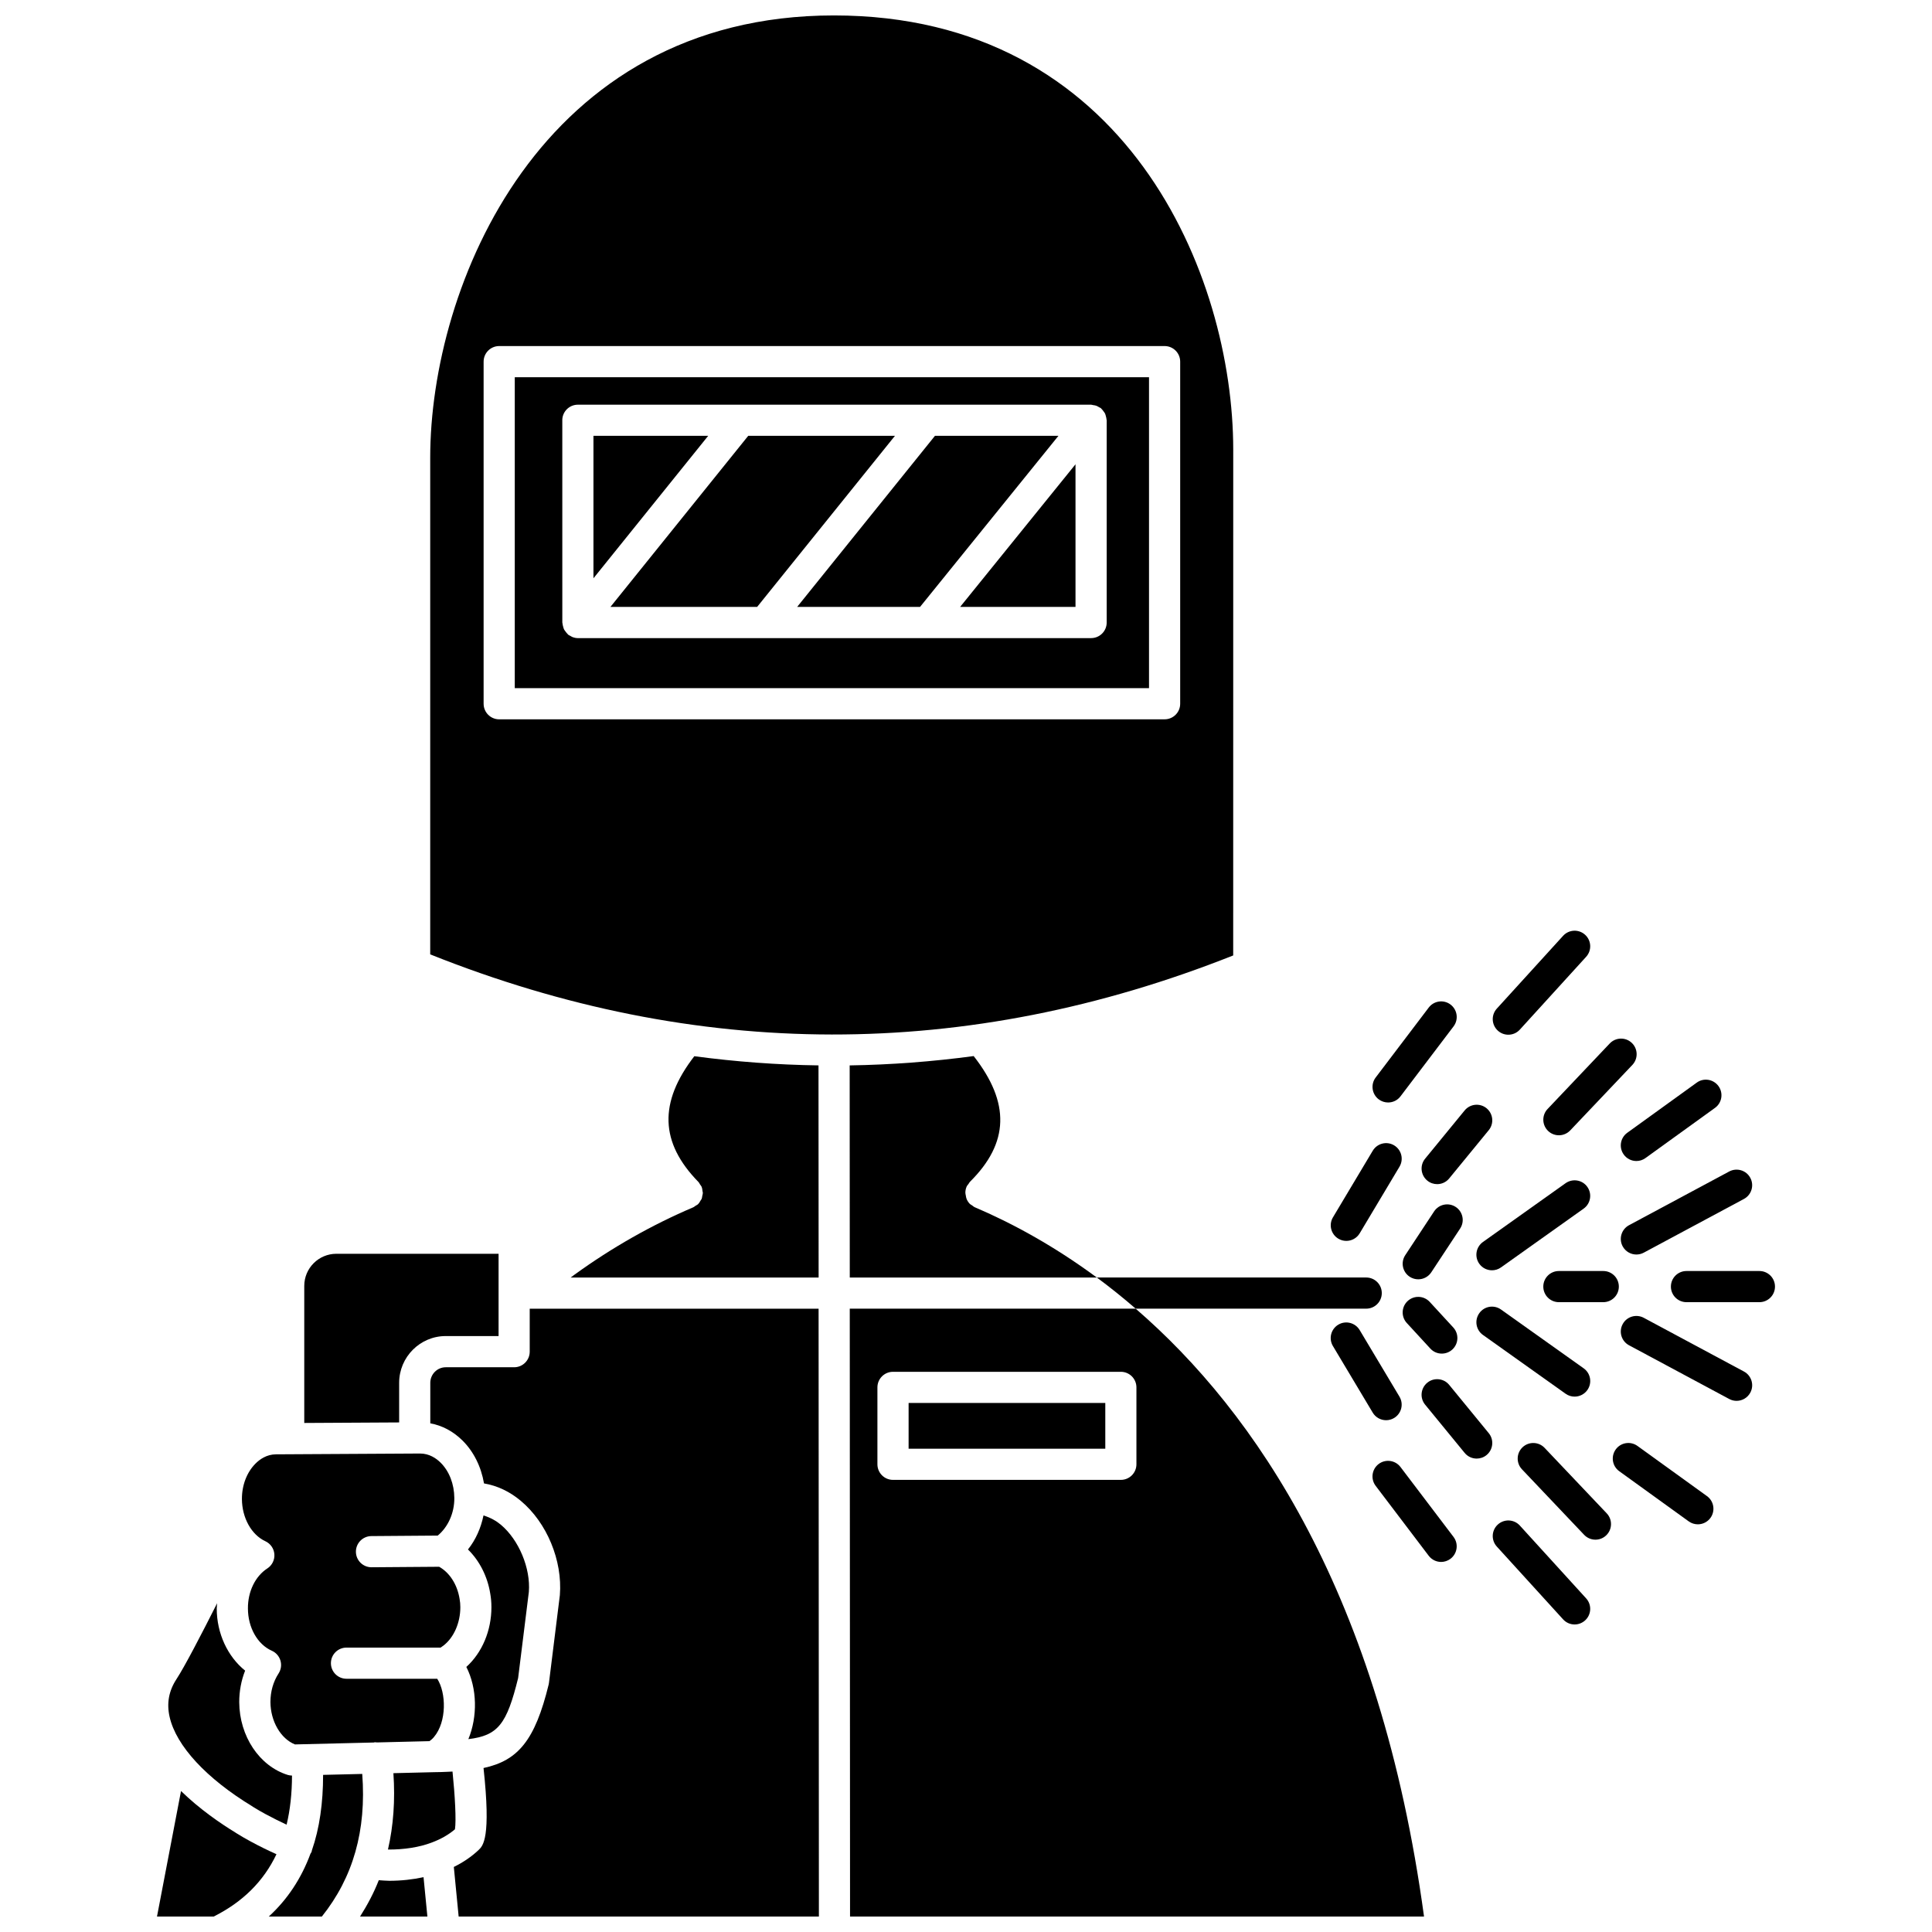<?xml version="1.0" encoding="UTF-8"?>
<!-- Uploaded to: SVG Repo, www.svgrepo.com, Generator: SVG Repo Mixer Tools -->
<svg width="800px" height="800px" version="1.1" viewBox="144 144 512 512" xmlns="http://www.w3.org/2000/svg">
 <defs>
  <clipPath id="f">
   <path d="m239 641h19v10.902h-19z"/>
  </clipPath>
  <clipPath id="e">
   <path d="m215 614h26v37.902h-26z"/>
  </clipPath>
  <clipPath id="d">
   <path d="m185 618h33v33.902h-33z"/>
  </clipPath>
  <clipPath id="c">
   <path d="m258 148.09h213v270.91h-213z"/>
  </clipPath>
  <clipPath id="b">
   <path d="m258 490h104v161.9h-104z"/>
  </clipPath>
  <clipPath id="a">
   <path d="m369 490h153v161.9h-153z"/>
  </clipPath>
 </defs>
 <path d="m429.02 304.84v-37.801l-30.578 37.801z"/>
 <g clip-path="url(#f)">
  <path d="m247.16 642.43c-0.898 0-1.855-0.105-2.777-0.156-1.316 3.371-3.016 6.559-4.961 9.625h17.84l-1.02-10.426c-2.856 0.609-5.875 0.957-9.082 0.957z"/>
 </g>
 <path d="m268.12 604.89c7.863-0.945 10.18-3.953 13.191-16.195l2.84-22.828c0.496-6.234-2.633-13.809-7.461-17.828-1.086-0.918-2.668-1.855-4.559-2.426-0.691 3.348-2.074 6.469-4.117 9.012 3.027 2.961 5.168 7.09 5.906 11.688 0.207 1.145 0.312 2.344 0.312 3.594 0 6.242-2.465 12.066-6.648 15.848 2.898 5.66 2.992 13.227 0.535 19.137z"/>
 <path d="m263.92 613.48c-0.418 0.02-0.812 0.051-1.246 0.062-1.145 0.051-2.371 0.102-3.676 0.105h-0.004l-10.738 0.262c0.492 7.172 0.008 13.93-1.445 20.238 4.312 0.023 8.258-0.59 11.59-1.848 2.426-0.906 4.488-2.082 6.164-3.519 0.371-2.289 0.012-8.902-0.645-15.301z"/>
 <path d="m249.78 510.46c0-6.832 5.543-12.391 12.348-12.391h4.957c0.008 0 0.012 0.004 0.02 0.004 0.008 0 0.012-0.004 0.02-0.004h9.004v-21.805h-42.988c-4.691 0-8.508 3.816-8.508 8.508v36.328l25.148-0.141z"/>
 <g clip-path="url(#e)">
  <path d="m240 614.11-10.375 0.25c0 7.422-0.934 14.156-2.984 20.047-0.027 0.102-0.012 0.207-0.055 0.309-0.078 0.203-0.211 0.367-0.312 0.551-2.414 6.512-6.07 12.082-11.039 16.633h14.066c8.312-10.402 11.824-22.82 10.699-37.789z"/>
 </g>
 <path d="m214.32 552.44c1.367 0.629 2.285 1.953 2.391 3.453 0.105 1.504-0.602 2.945-1.871 3.762-3.199 2.078-5.172 6.141-5.137 10.602 0 5.043 2.539 9.531 6.324 11.203 1.105 0.488 1.941 1.438 2.289 2.594 0.348 1.16 0.168 2.41-0.488 3.426-1.418 2.18-2.16 4.801-2.16 7.578 0.031 5.106 2.731 9.723 6.5 11.234l20.922-0.508c0.07-0.012 0.125-0.055 0.195-0.066 0.207-0.023 0.395 0.043 0.598 0.047l13.906-0.34c0.48-0.316 0.898-0.699 1.234-1.117 3.402-4.043 3.25-11.68 0.848-15.418h-24.047c-2.285 0-4.129-1.852-4.129-4.129 0-2.281 1.848-4.129 4.129-4.129h24.938c0.234-0.152 0.488-0.332 0.781-0.551 2.734-2.113 4.453-6.016 4.453-10.16 0-0.766-0.066-1.484-0.199-2.207-0.617-3.852-2.684-6.981-5.418-8.504l-17.898 0.133h-0.031c-2.266 0-4.113-1.828-4.129-4.102v-0.031c0-2.266 1.828-4.113 4.098-4.129l17.582-0.133c2.695-2.215 4.43-5.949 4.402-9.941-0.02-3.707-1.352-7.137-3.656-9.406-1.113-1.098-2.953-2.402-5.422-2.402h-0.055l-38.105 0.215c-2.496 0-4.344 1.34-5.461 2.461-2.301 2.312-3.609 5.738-3.59 9.402 0.031 4.984 2.531 9.469 6.207 11.164z"/>
 <g clip-path="url(#d)">
  <path d="m210.48 632.04c-1.293-0.695-2.57-1.441-3.844-2.231-0.086-0.055-0.164-0.105-0.246-0.164-4.078-2.488-9.543-6.258-14.418-11.008l-6.367 33.27h15.02c7.711-3.867 13.23-9.344 16.641-16.52-2.16-0.973-4.387-2.047-6.785-3.348z"/>
 </g>
 <path d="m210.91 622.73c0.102 0.062 0.207 0.133 0.301 0.203 1.051 0.645 2.094 1.254 3.176 1.832 1.969 1.066 3.805 1.973 5.566 2.793 0.945-3.945 1.422-8.281 1.43-13.012-0.371-0.012-0.742-0.059-1.102-0.164-7.531-2.328-12.832-10.266-12.883-19.297 0-2.922 0.531-5.746 1.562-8.348-4.617-3.707-7.519-9.852-7.519-16.449-0.004-0.484 0.082-0.945 0.105-1.422-4.141 8.203-8.68 16.941-10.766 20.105-2.047 3.129-2.652 6.418-1.828 10.039 1.738 7.664 9.742 16.312 21.957 23.719z"/>
 <g clip-path="url(#c)">
  <path d="m470.82 263.2c0-46.273-28.18-115.11-105.81-115.11-77.949 0-107 71.891-107 117.21v131.62c70.613 28.215 142.18 28.316 212.8 0.285zm-14.059 67.297c0 2.281-1.848 4.129-4.129 4.129l-176.34 0.004c-2.285 0-4.129-1.852-4.129-4.129v-90.664c0-2.281 1.848-4.129 4.129-4.129h176.34c2.285 0 4.129 1.852 4.129 4.129z"/>
 </g>
 <path d="m384.79 515.8h52.125v12.125h-52.125z"/>
 <path d="m280.42 326.37h168.08v-82.402h-168.08zm12.59-70.992c0-2.281 1.848-4.129 4.129-4.129h136.01c0.188 0 0.344 0.082 0.52 0.105 0.285 0.039 0.562 0.07 0.84 0.168 0.281 0.098 0.516 0.246 0.766 0.402 0.152 0.094 0.328 0.129 0.473 0.246 0.059 0.047 0.082 0.117 0.137 0.16 0.219 0.195 0.379 0.43 0.555 0.664 0.148 0.203 0.309 0.391 0.414 0.617 0.105 0.223 0.152 0.465 0.219 0.711 0.074 0.285 0.156 0.555 0.168 0.848 0.004 0.074 0.043 0.137 0.043 0.207v53.598c0 2.281-1.848 4.129-4.129 4.129l-136.01 0.004c-0.504 0-1-0.113-1.477-0.301-0.184-0.07-0.332-0.184-0.496-0.277-0.203-0.113-0.422-0.188-0.609-0.34-0.059-0.047-0.082-0.117-0.137-0.164-0.219-0.199-0.383-0.43-0.559-0.668-0.148-0.203-0.305-0.387-0.414-0.609-0.105-0.227-0.152-0.473-0.223-0.715-0.074-0.281-0.152-0.551-0.168-0.844-0.004-0.074-0.043-0.137-0.043-0.215l-0.004-53.598z"/>
 <path d="m387.82 304.84 36.676-45.34h-32.723l-36.52 45.34z"/>
 <path d="m344.65 304.84 36.52-45.34h-38.883l-36.516 45.34z"/>
 <path d="m301.27 259.5v37.754l30.406-37.754z"/>
 <g clip-path="url(#b)">
  <path d="m284.38 502.21c0 2.281-1.848 4.129-4.129 4.129h-13.133c-0.008 0-0.012-0.004-0.02-0.004-0.008 0-0.012 0.004-0.02 0.004h-4.957c-2.254 0-4.09 1.855-4.09 4.129v10.73c3.133 0.566 6.07 2.121 8.504 4.527 3.004 2.961 4.977 6.992 5.731 11.398 3.477 0.586 6.793 2.133 9.723 4.598 6.938 5.773 11.109 15.828 10.379 25.004l-2.887 23.238c-0.02 0.16-0.051 0.316-0.086 0.477-3.606 14.738-8.078 20.129-17.258 22.102 2.019 18.586-0.129 20.609-1.316 21.734-1.863 1.762-4.062 3.258-6.555 4.484l1.281 13.145h95.465l-0.078-161.09h-76.555z"/>
 </g>
 <path d="m360.91 426.34c-10.973-0.152-21.945-0.969-32.91-2.43-9.469 12.254-9.117 22.887 1.09 33.324 0.199 0.203 0.293 0.453 0.441 0.68 0.133 0.203 0.309 0.363 0.406 0.59 0.008 0.016 0.004 0.031 0.008 0.051 0.145 0.352 0.184 0.723 0.227 1.094 0.02 0.164 0.09 0.332 0.09 0.496 0 0.262-0.098 0.508-0.148 0.766-0.055 0.266-0.062 0.535-0.16 0.785-0.066 0.16-0.199 0.285-0.285 0.438-0.184 0.316-0.352 0.641-0.609 0.898-0.012 0.012-0.016 0.031-0.027 0.047-0.219 0.215-0.488 0.32-0.734 0.48-0.188 0.121-0.332 0.281-0.539 0.371-10.965 4.656-21.574 10.676-31.531 17.883-0.352 0.238-0.66 0.5-0.996 0.742h65.711z"/>
 <path d="m402.32 463.93c-0.281-0.121-0.488-0.332-0.727-0.5-0.195-0.137-0.414-0.219-0.586-0.391-0.004-0.008-0.008-0.016-0.012-0.02-0.359-0.367-0.629-0.797-0.828-1.262-0.129-0.301-0.164-0.625-0.219-0.941-0.047-0.266-0.121-0.52-0.117-0.789 0.012-0.504 0.105-1.008 0.305-1.484 0.004-0.008 0-0.02 0.004-0.027 0.133-0.309 0.355-0.535 0.547-0.793 0.125-0.168 0.195-0.367 0.348-0.52 0.012-0.012 0.02-0.023 0.031-0.031 0.004-0.004 0.004-0.004 0.008-0.008 10.355-10.281 10.664-20.902 0.961-33.293-10.953 1.473-21.906 2.301-32.863 2.473l0.027 56.219h65.473c-11.727-8.668-22.918-14.609-32.352-18.633z"/>
 <g clip-path="url(#a)">
  <path d="m369.27 651.9h152.11c-11.613-85.23-44.68-133.67-76.418-161.09h-75.766zm7.254-140.23c0-2.281 1.848-4.129 4.129-4.129h60.383c2.285 0 4.129 1.852 4.129 4.129v20.383c0 2.281-1.848 4.129-4.129 4.129h-60.383c-2.285 0-4.129-1.852-4.129-4.129z"/>
 </g>
 <path d="m506.06 490.81c2.285 0 4.129-1.852 4.129-4.129 0-2.281-1.848-4.129-4.129-4.129h-71.387c3.398 2.512 6.844 5.269 10.301 8.258z"/>
 <path d="m511.33 520.37c-1.406 0-2.773-0.719-3.547-2.012l-10.547-17.648c-1.168-1.957-0.531-4.492 1.43-5.66 1.945-1.172 4.488-0.527 5.66 1.43l10.547 17.648c1.168 1.957 0.531 4.492-1.43 5.66-0.66 0.398-1.391 0.582-2.113 0.582z"/>
 <path d="m525.92 557.93c-1.25 0-2.481-0.562-3.297-1.637l-14.059-18.531c-1.379-1.816-1.02-4.406 0.793-5.785 1.816-1.379 4.402-1.02 5.785 0.793l14.059 18.531c1.379 1.816 1.02 4.406-0.793 5.785-0.746 0.566-1.625 0.844-2.488 0.844z"/>
 <path d="m535.34 530.54c-1.199 0-2.383-0.516-3.195-1.512l-10.477-12.785c-1.449-1.762-1.184-4.363 0.578-5.809 1.758-1.453 4.375-1.184 5.809 0.578l10.477 12.785c1.449 1.762 1.184 4.363-0.578 5.809-0.766 0.629-1.695 0.934-2.613 0.934z"/>
 <path d="m566.81 552.03c-1.094 0-2.18-0.43-3-1.289l-16.473-17.359c-1.57-1.656-1.5-4.269 0.152-5.84 1.656-1.566 4.266-1.5 5.84 0.152l16.473 17.359c1.57 1.656 1.5 4.269-0.152 5.84-0.797 0.762-1.82 1.137-2.84 1.137z"/>
 <path d="m561.29 574.5c-1.117 0-2.238-0.453-3.051-1.352l-17.57-19.297c-1.535-1.688-1.418-4.301 0.273-5.836 1.684-1.535 4.293-1.414 5.832 0.273l17.57 19.297c1.535 1.688 1.418 4.301-0.273 5.836-0.797 0.723-1.793 1.078-2.781 1.078z"/>
 <path d="m593.94 547.96c-0.84 0-1.68-0.258-2.41-0.781l-18.414-13.293c-1.852-1.332-2.266-3.914-0.934-5.766 1.332-1.852 3.91-2.269 5.766-0.93l18.414 13.293c1.852 1.332 2.266 3.914 0.934 5.766-0.812 1.117-2.074 1.711-3.356 1.711z"/>
 <path d="m561.29 514.12c-0.824 0-1.66-0.246-2.391-0.766l-21.906-15.582c-1.855-1.32-2.293-3.898-0.965-5.762 1.312-1.863 3.887-2.301 5.762-0.969l21.906 15.582c1.855 1.32 2.293 3.898 0.965 5.762-0.809 1.129-2.082 1.734-3.371 1.734z"/>
 <path d="m604.21 515.24c-0.656 0-1.324-0.156-1.949-0.492l-26.555-14.238c-2.008-1.078-2.766-3.582-1.684-5.59 1.074-2.008 3.57-2.766 5.59-1.688l26.555 14.238c2.008 1.078 2.766 3.582 1.684 5.59-0.742 1.391-2.172 2.18-3.641 2.18z"/>
 <path d="m500.79 472.85c-0.723 0-1.453-0.188-2.113-0.586-1.961-1.168-2.598-3.703-1.43-5.66l10.543-17.648c1.168-1.957 3.707-2.602 5.66-1.43 1.961 1.168 2.598 3.703 1.43 5.66l-10.543 17.648c-0.777 1.297-2.141 2.016-3.547 2.016z"/>
 <path d="m511.86 436.17c-0.867 0-1.746-0.273-2.496-0.84-1.812-1.379-2.172-3.969-0.793-5.785l14.059-18.531c1.379-1.812 3.961-2.176 5.785-0.793 1.812 1.379 2.172 3.969 0.793 5.785l-14.059 18.531c-0.805 1.074-2.035 1.633-3.289 1.633z"/>
 <path d="m524.86 457.81c-0.922 0-1.848-0.305-2.613-0.938-1.762-1.445-2.023-4.047-0.578-5.809l10.477-12.785c1.445-1.762 4.043-2.023 5.809-0.578 1.762 1.445 2.023 4.047 0.578 5.809l-10.477 12.785c-0.812 1-1.996 1.516-3.195 1.516z"/>
 <path d="m557.12 444.86c-1.02 0-2.043-0.375-2.84-1.133-1.652-1.57-1.723-4.184-0.152-5.84l16.473-17.359c1.578-1.652 4.188-1.723 5.84-0.152 1.652 1.57 1.723 4.184 0.152 5.84l-16.473 17.359c-0.816 0.852-1.906 1.285-3 1.285z"/>
 <path d="m543.72 418.21c-0.992 0-1.988-0.355-2.777-1.078-1.688-1.535-1.809-4.144-0.273-5.836l17.57-19.297c1.535-1.688 4.148-1.809 5.832-0.273 1.688 1.535 1.809 4.144 0.273 5.836l-17.57 19.297c-0.816 0.898-1.93 1.352-3.055 1.352z"/>
 <path d="m577.66 451.68c-1.285 0-2.543-0.594-3.352-1.715-1.332-1.852-0.922-4.43 0.934-5.766l18.414-13.293c1.836-1.34 4.426-0.918 5.766 0.93 1.332 1.852 0.922 4.43-0.934 5.766l-18.414 13.293c-0.73 0.535-1.574 0.785-2.414 0.785z"/>
 <path d="m539.39 480.64c-1.293 0-2.566-0.602-3.367-1.734-1.32-1.859-0.887-4.434 0.965-5.762l21.906-15.582c1.871-1.316 4.445-0.887 5.762 0.969 1.32 1.859 0.887 4.434-0.965 5.762l-21.906 15.582c-0.727 0.52-1.566 0.766-2.394 0.766z"/>
 <path d="m577.66 476.46c-1.469 0-2.898-0.789-3.641-2.176-1.082-2.012-0.32-4.512 1.684-5.59l26.555-14.238c2.012-1.074 4.519-0.32 5.59 1.688 1.082 2.012 0.32 4.512-1.684 5.59l-26.555 14.238c-0.621 0.332-1.293 0.488-1.949 0.488z"/>
 <path d="m526.09 502.72c-1.113 0-2.223-0.445-3.035-1.332l-6.238-6.777c-1.543-1.676-1.441-4.289 0.238-5.836 1.68-1.539 4.289-1.438 5.836 0.242l6.238 6.777c1.543 1.676 1.441 4.289-0.238 5.836-0.797 0.73-1.801 1.09-2.801 1.09z"/>
 <path d="m519.85 483.03c-0.777 0-1.57-0.219-2.269-0.68-1.902-1.254-2.43-3.816-1.172-5.719l7.648-11.602c1.254-1.898 3.812-2.434 5.723-1.176 1.902 1.254 2.43 3.816 1.172 5.719l-7.648 11.602c-0.797 1.203-2.109 1.855-3.453 1.855z"/>
 <path d="m610.26 489.09h-19.324c-2.285 0-4.129-1.852-4.129-4.129 0-2.281 1.848-4.129 4.129-4.129h19.324c2.285 0 4.129 1.852 4.129 4.129 0 2.281-1.848 4.129-4.129 4.129z"/>
 <path d="m568.88 489.09h-11.762c-2.285 0-4.129-1.852-4.129-4.129 0-2.281 1.848-4.129 4.129-4.129h11.762c2.285 0 4.129 1.852 4.129 4.129 0 2.281-1.848 4.129-4.129 4.129z"/>
</svg>